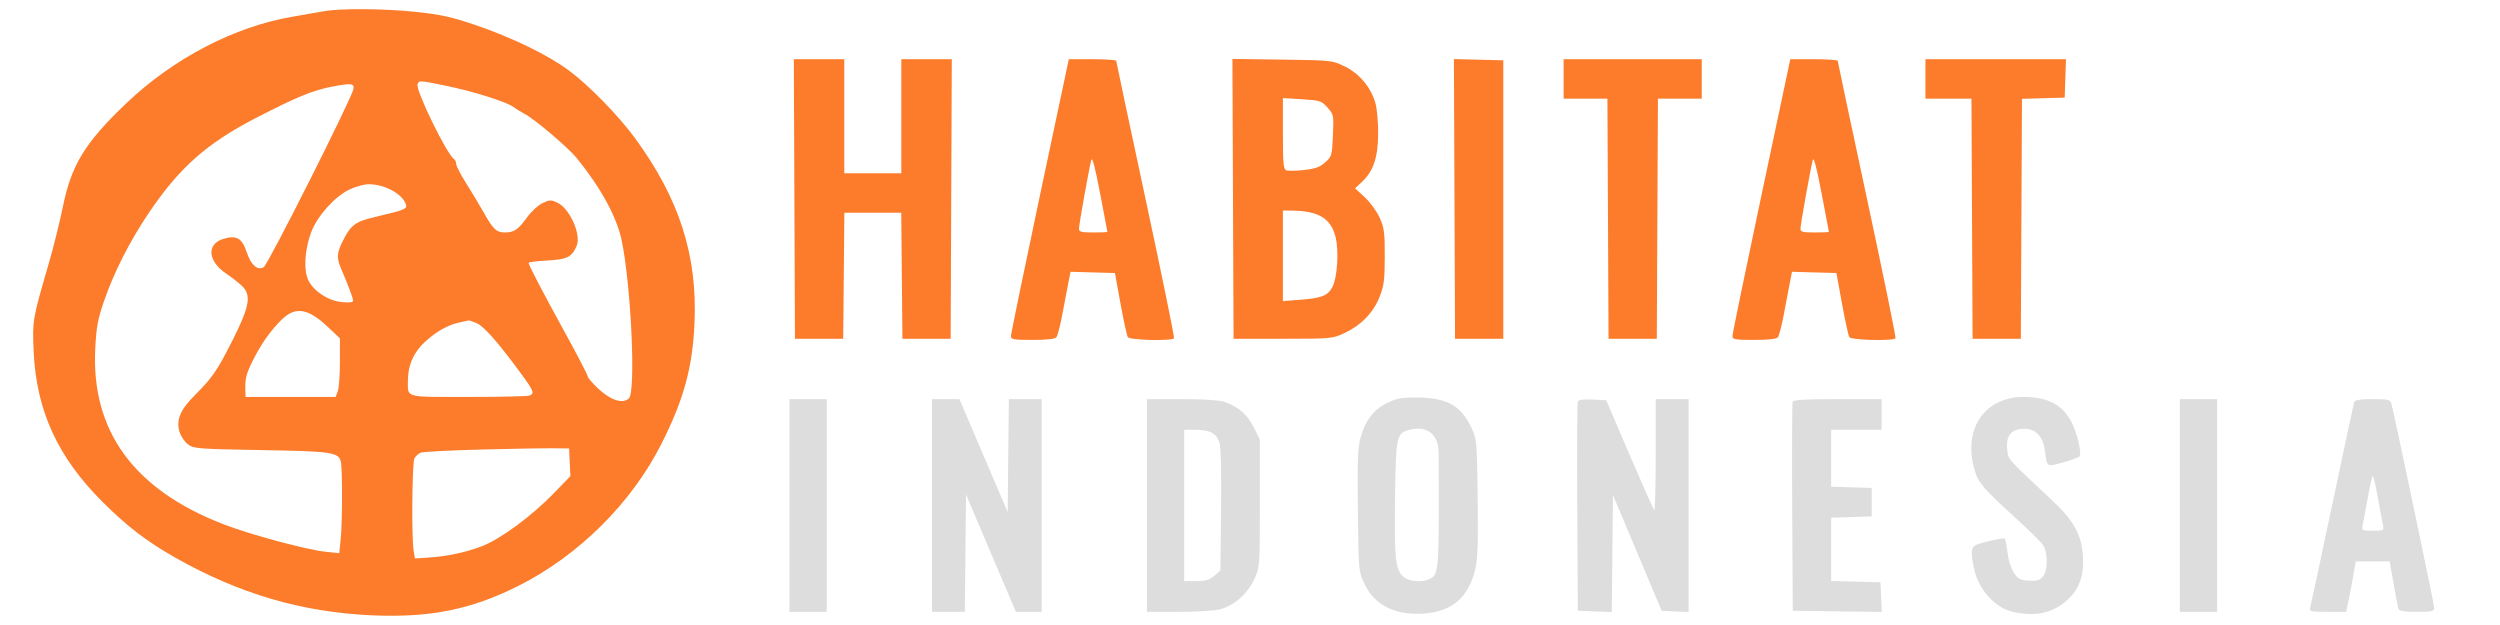 <svg xmlns="http://www.w3.org/2000/svg" xmlns:xlink="http://www.w3.org/1999/xlink" version="1.1" width="300" height="75" viewBox="0 0 1120 285" xml:space="preserve">
<desc fill="#000000">Created with Fabric.js 3.6.6</desc>
<defs fill="#000000">
</defs>
<g transform="matrix(1 0 0 1 560 258.96)">
<path style="stroke: none; stroke-width: 1; stroke-dasharray: none; stroke-linecap: butt; stroke-dashoffset: 0; stroke-linejoin: miter; stroke-miterlimit: 4; fill: #dddddd; fill-rule: evenodd; opacity: 1;" transform=" translate(-560, -263.96)" d="M 625.759 187.365 C 617.46 190.456 613.112 195.265 610.531 204.206 C 609.139 209.027 608.931 214.226 609.192 237.706 C 609.499 265.419 609.508 265.516 612.163 271.181 C 616.801 281.074 626.394 285.804 639.662 284.739 C 652.163 283.736 659.441 277.522 662.553 265.194 C 663.858 260.023 664.086 254.088 663.822 232.194 C 663.516 206.817 663.387 205.254 661.201 200.512 C 656.529 190.376 650.701 186.807 638 186.307 C 632.421 186.087 628.214 186.45 625.759 187.365 M 901.383 188.402 C 890.616 193.415 886.338 205.674 890.484 219.635 C 892.14 225.21 894.372 227.775 909.835 241.873 C 915.489 247.028 920.816 252.316 921.673 253.624 C 923.948 257.096 923.844 265.41 921.493 268.008 C 920.009 269.648 918.639 270.03 915.086 269.797 C 911.232 269.544 910.236 269.008 908.323 266.161 C 906.978 264.159 905.81 260.445 905.408 256.888 C 905.039 253.625 904.433 250.768 904.063 250.539 C 903.692 250.31 900.264 250.908 896.444 251.869 C 889.999 253.49 889.476 253.825 889.162 256.531 C 888.976 258.135 889.618 262.38 890.588 265.965 C 892.875 274.413 899.921 281.987 907.197 283.819 C 917.471 286.406 925.704 284.773 932.485 278.804 C 938.174 273.796 940.439 267.366 939.773 258.116 C 939.098 248.754 935.564 242.356 926.242 233.614 C 904.521 213.246 905.837 214.733 905.296 209.936 C 904.592 203.689 907.171 200.545 912.999 200.545 C 918.422 200.545 921.602 203.951 922.511 210.731 C 923.512 218.207 923.14 217.97 930.614 215.897 C 934.334 214.866 937.755 213.645 938.216 213.184 C 939.46 211.94 937.132 202.15 934.367 197 C 930.289 189.404 923.502 185.992 912.507 186.01 C 908.293 186.017 904.973 186.731 901.383 188.402 M 350 235.5 L 350 284 L 358.5 284 L 367 284 L 367 235.5 L 367 187 L 358.5 187 L 350 187 L 350 235.5 M 415 235.5 L 415 284 L 422.484 284 L 429.967 284 L 430.234 257.25 L 430.5 230.5 L 439.849 252.5 C 444.991 264.6 450.109 276.637 451.222 279.25 L 453.246 284 L 459.123 284 L 465 284 L 465 235.5 L 465 187 L 457.517 187 L 450.034 187 L 449.767 212.75 L 449.5 238.5 L 438.5 212.758 L 427.5 187.017 L 421.25 187.008 L 415 187 L 415 235.5 M 513 235.5 L 513 284 L 526.951 284 C 534.624 284 543.146 283.519 545.889 282.93 C 552.402 281.534 558.918 275.852 562.111 268.788 C 564.453 263.603 564.5 262.933 564.5 234.5 L 564.5 205.5 L 561.736 199.873 C 558.869 194.039 554.665 190.43 548.101 188.17 C 546.063 187.469 538.352 187 528.851 187 L 513 187 L 513 235.5 M 709.477 188.202 C 709.203 188.916 709.096 210.65 709.239 236.5 L 709.5 283.5 L 717.234 283.792 L 724.967 284.084 L 725.234 257.416 L 725.5 230.749 L 736.613 257.125 L 747.727 283.5 L 753.863 283.798 L 760 284.095 L 760 235.548 L 760 187 L 752.5 187 L 745 187 L 745 212.667 C 745 226.783 744.692 238.026 744.316 237.649 C 743.94 237.273 738.86 225.836 733.028 212.233 L 722.425 187.5 L 716.2 187.202 C 711.794 186.991 709.829 187.283 709.477 188.202 M 807.458 188.25 C 807.195 188.938 807.096 210.65 807.239 236.5 L 807.5 283.5 L 827.796 283.771 L 848.092 284.042 L 847.796 277.271 L 847.5 270.5 L 836.25 270.217 L 825 269.934 L 825 255.505 L 825 241.075 L 834.25 240.788 L 843.5 240.5 L 843.5 234 L 843.5 227.5 L 834.25 227.212 L 825 226.925 L 825 213.962 L 825 201 L 836.5 201 L 848 201 L 848 194 L 848 187 L 827.969 187 C 812.866 187 807.819 187.308 807.458 188.25 M 984 235.5 L 984 284 L 992.5 284 L 1001 284 L 1001 235.5 L 1001 187 L 992.5 187 L 984 187 L 984 235.5 M 1063.525 188.25 C 1063.298 188.938 1058.795 209.975 1053.518 235 C 1048.242 260.025 1043.686 281.288 1043.395 282.25 C 1042.919 283.821 1043.734 284 1051.35 284 L 1059.834 284 L 1060.849 279.25 C 1061.407 276.637 1062.39 271.462 1063.034 267.75 L 1064.205 261 L 1071.95 261 L 1079.694 261 L 1081.485 271.25 C 1082.47 276.887 1083.487 282.063 1083.745 282.75 C 1084.066 283.605 1086.709 284 1092.107 284 C 1099.084 284 1100 283.788 1100 282.173 C 1100 280.513 1081.592 192.857 1080.381 188.75 C 1079.946 187.273 1078.623 187 1071.901 187 C 1066.417 187 1063.809 187.389 1063.525 188.25 M 632.273 201.103 C 626.871 202.681 626.553 204.203 626.165 230.418 C 625.746 258.746 626.254 264.345 629.543 267.634 C 632.137 270.228 638.476 270.886 642.114 268.939 C 646.165 266.771 646.26 265.371 646.023 211.306 C 645.986 202.884 640.39 198.732 632.273 201.103 M 530 235.5 L 530 270 L 535.444 270 C 539.756 270 541.472 269.498 543.694 267.588 L 546.5 265.176 L 546.815 237.838 C 547.012 220.638 546.738 209.17 546.074 206.915 C 544.8 202.586 541.817 201 534.953 201 L 530 201 L 530 235.5 M 1069.644 232.25 C 1068.644 237.887 1067.591 243.512 1067.304 244.75 C 1066.815 246.862 1067.102 247 1072 247 C 1076.898 247 1077.185 246.862 1076.696 244.75 C 1076.409 243.512 1075.356 237.887 1074.356 232.25 C 1073.355 226.613 1072.295 222 1072 222 C 1071.705 222 1070.645 226.613 1069.644 232.25 M 18.5 312.155 C 15.275 313.919 14 316.141 14 320 C 14 324.342 15.158 325.955 20.75 329.404 C 26.278 332.814 26.533 335.5 21.25 334.684 C 19.188 334.365 16.488 333.803 15.25 333.435 C 13.215 332.831 13 333.104 13 336.306 C 13 339.484 13.368 339.966 16.608 341.036 C 23.908 343.445 31.469 340.35 32.565 334.503 C 33.412 329.989 31.468 326.945 25.507 323.451 C 19.267 319.794 19.413 317.532 25.834 318.384 C 30.335 318.981 30.748 318.849 31.835 316.462 C 32.928 314.064 32.78 313.806 29.534 312.45 C 25.446 310.742 21.287 310.631 18.5 312.155 M 196.332 312.199 C 195.783 312.915 193.399 319.125 191.033 326 C 188.668 332.875 186.52 339.063 186.259 339.75 C 185.928 340.625 187.027 341 189.918 341 C 193.723 341 194.098 340.759 194.66 337.952 C 195.253 334.984 195.401 334.913 200.344 335.202 C 204.825 335.465 205.487 335.792 205.999 338 C 206.47 340.032 207.273 340.558 210.289 340.81 C 212.844 341.024 214 340.712 214 339.807 C 214 339.085 211.835 332.42 209.188 324.997 L 204.377 311.5 L 200.853 311.199 C 198.811 311.025 196.909 311.446 196.332 312.199 M 279.562 311.9 C 279.256 312.394 276.769 319.144 274.035 326.9 L 269.065 341 L 272.935 341 C 276.335 341 276.931 340.636 277.85 338 C 278.808 335.253 279.283 335 283.5 335 C 287.717 335 288.192 335.253 289.15 338 C 290.077 340.661 290.649 341 294.205 341 C 297.623 341 298.111 340.742 297.514 339.25 C 297.129 338.288 295.238 333 293.311 327.5 C 287.441 310.746 287.59 311 283.61 311 C 281.689 311 279.868 311.405 279.562 311.9 M 394.332 312.199 C 393.783 312.915 391.399 319.125 389.033 326 C 386.668 332.875 384.52 339.063 384.259 339.75 C 383.928 340.625 385.027 341 387.918 341 C 391.723 341 392.098 340.759 392.66 337.952 C 393.253 334.984 393.401 334.913 398.344 335.202 C 402.825 335.465 403.487 335.792 403.999 338 C 404.47 340.032 405.273 340.558 408.289 340.81 C 410.844 341.024 412 340.712 412 339.807 C 412 339.085 409.835 332.42 407.188 324.997 L 402.377 311.5 L 398.853 311.199 C 396.811 311.025 394.909 311.446 394.332 312.199 M 424 312.294 C 420.693 313.967 418.688 318.305 419.505 322.023 C 420.167 325.038 422.336 327.142 427.984 330.251 C 429.734 331.214 430.974 332.564 430.74 333.251 C 430.264 334.644 424.747 334.861 421.184 333.626 C 418.999 332.869 418.887 333.038 419.184 336.63 C 419.474 340.123 419.81 340.509 423.278 341.324 C 432.044 343.384 438 339.844 438 332.573 C 438 327.879 436.926 326.55 430.098 322.797 C 428.394 321.86 427 320.339 427 319.418 C 427 317.991 427.724 317.838 431.886 318.39 C 435.843 318.915 436.888 318.734 437.386 317.437 C 438.555 314.39 437.986 313.191 434.851 312.098 C 430.736 310.663 427.094 310.729 424 312.294 M 472.5 312.842 C 468.304 315.407 467.244 316.935 466.121 322.041 C 464.687 328.564 466.144 334.846 469.862 338.168 C 476.081 343.725 486.275 342.715 490.717 336.102 C 493.783 331.538 493.913 322.009 490.974 317.19 C 487.429 311.374 478.383 309.245 472.5 312.842 M 547.568 312.684 C 545.848 317.165 538 339.927 538 340.433 C 538 340.745 539.764 341 541.921 341 C 545.464 341 545.905 340.711 546.5 338 C 547.124 335.16 547.422 335 552.104 335 C 556.8 335 557.08 335.152 557.65 338 C 558.193 340.714 558.619 341 562.125 341 C 564.256 341 566 340.622 566 340.159 C 566 339.697 563.802 333.059 561.116 325.409 L 556.232 311.5 L 552.243 311.199 C 549.158 310.966 548.098 311.302 547.568 312.684 M 940 312.752 C 935.624 314.937 933.004 320.004 933.002 326.282 C 932.998 336.551 937.525 341.48 946.931 341.448 C 953.788 341.424 957.248 339.338 959.415 333.92 C 961.494 328.725 961.389 323.452 959.105 318.424 C 955.998 311.585 947.429 309.04 940 312.752 M 1040 312.294 C 1036.693 313.967 1034.688 318.305 1035.505 322.023 C 1036.167 325.038 1038.336 327.142 1043.984 330.251 C 1045.734 331.214 1046.974 332.564 1046.74 333.251 C 1046.264 334.644 1040.747 334.861 1037.184 333.626 C 1034.999 332.869 1034.887 333.038 1035.184 336.63 C 1035.474 340.123 1035.81 340.509 1039.278 341.324 C 1048.044 343.384 1054 339.844 1054 332.573 C 1054 327.879 1052.926 326.55 1046.098 322.797 C 1044.394 321.86 1043 320.339 1043 319.418 C 1043 317.991 1043.724 317.838 1047.886 318.39 C 1051.843 318.915 1052.888 318.734 1053.386 317.437 C 1054.555 314.39 1053.986 313.191 1050.851 312.098 C 1046.736 310.663 1043.094 310.729 1040 312.294 M 1089.332 312.199 C 1088.783 312.915 1086.399 319.125 1084.033 326 C 1081.668 332.875 1079.52 339.063 1079.259 339.75 C 1078.928 340.625 1080.027 341 1082.918 341 C 1086.723 341 1087.098 340.759 1087.66 337.952 C 1088.253 334.984 1088.401 334.913 1093.344 335.202 C 1097.825 335.465 1098.487 335.792 1098.999 338 C 1099.47 340.032 1100.273 340.558 1103.289 340.81 C 1105.844 341.024 1107 340.712 1107 339.807 C 1107 339.085 1104.835 332.42 1102.188 324.997 L 1097.377 311.5 L 1093.853 311.199 C 1091.811 311.025 1089.909 311.446 1089.332 312.199 M 42 326.5 L 42 341 L 51 341 L 60 341 L 60 338 C 60 335.067 59.889 335 55 335 C 50.111 335 50 334.933 50 332 C 50 329.111 50.167 329 54.5 329 C 58.833 329 59 328.889 59 326 C 59 323.111 58.833 323 54.5 323 C 50.367 323 50 322.796 50 320.5 C 50 318.167 50.333 318 55 318 C 59.889 318 60 317.933 60 315 L 60 312 L 51 312 L 42 312 L 42 326.5 M 70 326.5 L 70 341 L 73.5 341 L 77 341 L 77 336.059 C 77 333.341 77.442 330.845 77.982 330.511 C 78.522 330.177 80.561 332.401 82.513 335.452 C 85.841 340.655 86.308 341 90.031 341 C 92.214 341 94 340.78 94 340.51 C 94 340.241 91.975 336.861 89.5 333 C 87.025 329.139 85 325.575 85 325.081 C 85 324.587 87.025 321.697 89.5 318.659 C 91.975 315.621 94 312.88 94 312.567 C 94 312.255 92.225 312 90.055 312 C 86.475 312 85.688 312.517 81.555 317.592 L 77 323.183 L 77 317.592 L 77 312 L 73.5 312 L 70 312 L 70 326.5 M 102 326.5 L 102 341 L 105.5 341 L 109 341 L 109 336 C 109 329.493 110.688 329.487 114.543 335.98 C 117.246 340.533 117.822 340.962 121.25 340.98 C 123.313 340.991 125 340.551 125 340.002 C 125 339.454 123.387 336.759 121.416 334.015 C 118.069 329.357 117.942 328.915 119.499 327.358 C 123.521 323.336 123.405 317.25 119.244 313.977 C 117.257 312.414 115.188 312 109.365 312 L 102 312 L 102 326.5 M 133 326.5 L 133 341 L 142 341 L 151 341 L 151 338 C 151 335.067 150.889 335 146 335 C 141.111 335 141 334.933 141 332 C 141 329.111 141.167 329 145.5 329 C 149.833 329 150 328.889 150 326 C 150 323.111 149.833 323 145.5 323 C 141.367 323 141 322.796 141 320.5 C 141 318.167 141.333 318 146 318 C 150.889 318 151 317.933 151 315 L 151 312 L 142 312 L 133 312 L 133 326.5 M 158 315 C 158 317.833 158.222 318 162 318 L 166 318 L 166 329.5 L 166 341 L 169.5 341 L 173 341 L 173 329.5 L 173 318 L 177 318 C 180.778 318 181 317.833 181 315 L 181 312 L 169.5 312 L 158 312 L 158 315 M 223 326.5 L 223 341 L 226.5 341 L 230 341 L 230 336 C 230 329.531 231.608 329.537 235.457 336.02 C 238.175 340.599 238.719 341 242.207 341 C 244.293 341 246 340.656 246 340.237 C 246 339.817 244.385 337.076 242.412 334.145 L 238.823 328.817 L 240.912 326.594 C 243.893 323.42 243.718 317.628 240.545 314.455 C 238.373 312.282 237.223 312 230.545 312 L 223 312 L 223 326.5 M 254 326.5 L 254 341 L 257.5 341 L 261 341 L 261 326.5 L 261 312 L 257.5 312 L 254 312 L 254 326.5 M 303 315 C 303 317.833 303.222 318 307 318 L 311 318 L 311 329.5 L 311 341 L 314.5 341 L 318 341 L 318 329.5 L 318 318 L 321.5 318 C 324.722 318 325 317.762 325 315 L 325 312 L 314 312 L 303 312 L 303 315 M 350 326.445 L 350 341 L 353.461 341 L 356.922 341 L 357.211 332.25 L 357.5 323.5 L 362.429 332.25 L 367.358 341 L 371.679 341 L 376 341 L 376 326.5 L 376 312 L 373.038 312 L 370.075 312 L 369.788 321.25 L 369.5 330.5 L 364.393 321.5 L 359.286 312.5 L 354.643 312.195 L 350 311.89 L 350 326.445 M 448 326.5 L 448 341 L 451.5 341 L 455 341 L 455 326.5 L 455 312 L 451.5 312 L 448 312 L 448 326.5 M 504 326.5 L 504 341 L 506.962 341 L 509.925 341 L 510.212 331.75 L 510.5 322.5 L 515.607 331.5 L 520.714 340.5 L 525.357 340.805 L 530 341.11 L 530 326.555 L 530 312 L 526.539 312 L 523.078 312 L 522.789 320.75 L 522.5 329.5 L 517.5 320.757 L 512.5 312.013 L 508.25 312.007 L 504 312 L 504 326.5 M 574 326.5 L 574 341 L 583.5 341 L 593 341 L 593 338 L 593 335 L 587 335 L 581 335 L 581 323.5 L 581 312 L 577.5 312 L 574 312 L 574 326.5 M 843 326.5 L 843 341 L 846.5 341 L 850 341 L 850 326.5 L 850 312 L 846.5 312 L 843 312 L 843 326.5 M 862 326.5 L 862 341 L 864.962 341 L 867.925 341 L 868.212 331.75 L 868.5 322.5 L 873.607 331.5 L 878.714 340.5 L 883.357 340.805 L 888 341.11 L 888 326.555 L 888 312 L 884.539 312 L 881.078 312 L 880.789 320.75 L 880.5 329.5 L 875.5 320.757 L 870.5 312.013 L 866.25 312.007 L 862 312 L 862 326.5 M 899 326.5 L 899 341 L 906.25 340.998 C 911.148 340.997 914.635 340.43 917 339.248 C 925.874 334.815 926.374 319.247 917.81 314.026 C 915.244 312.461 912.758 312.007 906.75 312.004 L 899 312 L 899 326.5 M 971 326.445 L 971 341 L 974.461 341 L 977.922 341 L 978.211 332.25 L 978.5 323.5 L 983.429 332.25 L 988.358 341 L 992.679 341 L 997 341 L 997 326.5 L 997 312 L 994.038 312 L 991.075 312 L 990.788 321.25 L 990.5 330.5 L 985.393 321.5 L 980.286 312.5 L 975.643 312.195 L 971 311.89 L 971 326.445 M 1009 326.5 L 1009 341 L 1017.5 341 L 1026 341 L 1026 338 C 1026 335.067 1025.889 335 1021 335 C 1016.111 335 1016 334.933 1016 332 C 1016 329.067 1016.111 329 1021 329 C 1025.889 329 1026 328.933 1026 326 C 1026 323.067 1025.889 323 1021 323 C 1016.333 323 1016 322.833 1016 320.5 C 1016 318.167 1016.333 318 1021 318 C 1025.889 318 1026 317.933 1026 315 L 1026 312 L 1017.5 312 L 1009 312 L 1009 326.5 M 1064 326.5 L 1064 341 L 1067.5 341 L 1071 341 L 1071 326.5 L 1071 312 L 1067.5 312 L 1064 312 L 1064 326.5 M 109 321 C 109 324.033 110.14 324.651 113.418 323.393 C 115.464 322.608 115.464 319.392 113.418 318.607 C 110.14 317.349 109 317.967 109 321 M 230 321 C 230 323.268 230.458 324 231.878 324 C 234.737 324 236.558 321.377 235 319.5 C 234.315 318.675 232.91 318 231.878 318 C 230.458 318 230 318.732 230 321 M 474.557 320.223 C 472.29 323.459 472.535 330.535 475 333 C 480.542 338.542 487.256 332.51 485.567 323.506 C 484.52 317.922 477.611 315.862 474.557 320.223 M 907 326.608 L 907 335.217 L 909.75 334.53 C 914.283 333.399 916 331.151 916 326.345 C 916 321.305 913.425 318 909.5 318 C 907.027 318 907 318.093 907 326.608 M 942.488 320.013 C 941.297 321.329 940.667 323.575 940.667 326.5 C 940.667 331.806 943.047 335 947 335 C 948.48 335 950.435 334.177 951.345 333.171 C 953.468 330.825 953.526 323.196 951.443 320.223 C 949.468 317.403 944.946 317.297 942.488 320.013 M 199.173 322.935 C 197.549 327.592 197.656 328 200.5 328 C 203.307 328 203.339 327.859 201.597 323.035 L 200.345 319.571 L 199.173 322.935 M 282.644 322.281 C 282.295 323.674 281.733 325.531 281.397 326.407 C 280.934 327.615 281.421 328 283.412 328 C 285.769 328 285.971 327.718 285.384 325.25 C 284.243 320.451 283.347 319.481 282.644 322.281 M 397.173 322.935 C 395.549 327.592 395.656 328 398.5 328 C 401.307 328 401.339 327.859 399.597 323.035 L 398.345 319.571 L 397.173 322.935 M 1092.173 322.935 C 1090.549 327.592 1090.656 328 1093.5 328 C 1096.307 328 1096.339 327.859 1094.597 323.035 L 1093.345 319.571 L 1092.173 322.935 M 550.986 322.25 C 550.979 322.938 550.701 324.512 550.37 325.75 C 549.861 327.648 550.161 328 552.29 328 C 554.711 328 554.77 327.859 553.739 324.5 C 552.695 321.1 551.014 319.725 550.986 322.25" stroke-linecap="round"/>
</g>
<g transform="matrix(1 0 0 1 468.59 170.15)">
<path style="stroke: none; stroke-width: 1; stroke-dasharray: none; stroke-linecap: butt; stroke-dashoffset: 0; stroke-linejoin: miter; stroke-miterlimit: 4; fill: rgb(252,124,43); fill-rule: evenodd; opacity: 1;" transform=" translate(-468.59, -175.15)" d="M 137.5 10.154 C 134.75 10.659 128.45 11.757 123.5 12.594 C 96.992 17.075 69.026 31.634 47.561 52.128 C 28.611 70.221 22.486 80.268 18.584 99.663 C 17.238 106.352 14.252 118.277 11.949 126.163 C 4.873 150.389 4.731 151.217 5.331 165 C 6.512 192.18 16.284 213.537 36.912 234.022 C 48.216 245.248 56.875 251.873 69.946 259.294 C 98.854 275.708 127.701 284.177 159.5 285.588 C 186.209 286.772 205.169 282.925 226.85 271.92 C 254.118 258.079 277.96 234.351 291.538 207.539 C 301.744 187.385 305.796 172.667 306.688 152.5 C 308.064 121.377 299.788 95.621 279.513 67.926 C 272.054 57.737 258.706 44.07 249.5 37.197 C 240.122 30.195 223.45 22.07 207 16.484 C 196 12.748 191 11.633 180 10.46 C 165.114 8.874 145.254 8.731 137.5 10.154 M 352.243 95.75 L 352.5 159.5 L 363.5 159.5 L 374.5 159.5 L 374.765 130.75 L 375.031 102 L 388 102 L 400.969 102 L 401.235 130.75 L 401.5 159.5 L 412.5 159.5 L 423.5 159.5 L 423.757 95.75 L 424.015 32 L 412.507 32 L 401 32 L 401 58 L 401 84 L 388 84 L 375 84 L 375 58 L 375 32 L 363.493 32 L 351.985 32 L 352.243 95.75 M 464.18 94.25 C 456.923 128.488 450.989 157.287 450.993 158.25 C 450.999 159.798 452.14 160 460.878 160 C 467.593 160 471.067 159.6 471.73 158.75 C 472.266 158.063 473.464 153.45 474.393 148.5 C 475.322 143.55 476.549 137.122 477.119 134.216 L 478.156 128.932 L 488.285 129.216 L 498.414 129.5 L 500.957 143.5 C 502.356 151.2 503.864 158.063 504.309 158.75 C 505.209 160.14 524.52 160.586 525.354 159.236 C 525.614 158.815 519.793 130.353 512.419 95.986 C 505.045 61.619 499.009 33.163 499.006 32.75 C 499.003 32.337 494.134 32 488.187 32 L 477.375 32 L 464.18 94.25 M 552.243 95.682 L 552.5 159.5 L 575 159.485 C 597.19 159.469 597.578 159.433 603.148 156.837 C 610.662 153.334 616.235 147.578 619.097 140.365 C 621.088 135.347 621.427 132.696 621.451 122 C 621.476 110.987 621.199 108.878 619.126 104.273 C 617.832 101.398 614.78 97.209 612.345 94.964 L 607.916 90.881 L 610.979 88.019 C 616.248 83.098 618.369 76.837 618.439 66 C 618.472 60.775 617.91 54.475 617.189 52 C 615.079 44.759 609.962 38.619 603.318 35.357 C 597.51 32.505 597.46 32.499 574.743 32.182 L 551.985 31.865 L 552.243 95.682 M 653.243 95.717 L 653.5 159.5 L 664.5 159.5 L 675.5 159.5 L 675.5 96 L 675.5 32.5 L 664.243 32.217 L 652.985 31.934 L 653.243 95.717 M 703 41 L 703 50 L 712.991 50 L 722.983 50 L 723.241 104.75 L 723.5 159.5 L 734.5 159.5 L 745.5 159.5 L 745.759 104.75 L 746.017 50 L 756.009 50 L 766 50 L 766 41 L 766 32 L 734.5 32 L 703 32 L 703 41 M 793.18 94.25 C 785.923 128.488 779.989 157.287 779.993 158.25 C 779.999 159.798 781.14 160 789.878 160 C 796.593 160 800.067 159.6 800.73 158.75 C 801.266 158.063 802.464 153.45 803.393 148.5 C 804.322 143.55 805.549 137.122 806.119 134.216 L 807.156 128.932 L 817.285 129.216 L 827.414 129.5 L 829.957 143.5 C 831.356 151.2 832.864 158.063 833.309 158.75 C 834.209 160.14 853.52 160.586 854.354 159.236 C 854.614 158.815 848.793 130.353 841.419 95.986 C 834.045 61.619 828.009 33.163 828.006 32.75 C 828.003 32.337 823.134 32 817.187 32 L 806.375 32 L 793.18 94.25 M 868 41 L 868 50 L 878.491 50 L 888.983 50 L 889.241 104.75 L 889.5 159.5 L 900.5 159.5 L 911.5 159.5 L 911.759 104.786 L 912.017 50.072 L 921.759 49.786 L 931.5 49.5 L 931.789 40.75 L 932.078 32 L 900.039 32 L 868 32 L 868 41 M 180.401 43.397 C 179.4 46.005 193.808 75.527 197.064 77.54 C 197.579 77.858 198.019 78.879 198.042 79.809 C 198.066 80.739 200.082 84.65 202.523 88.5 C 204.963 92.35 208.611 98.425 210.629 102 C 214.944 109.644 216.395 111 220.257 111 C 224.382 111 226.324 109.679 230.262 104.198 C 232.178 101.531 235.379 98.574 237.373 97.627 C 240.69 96.053 241.278 96.039 244.25 97.457 C 249.812 100.111 255.093 111.947 252.985 117.036 C 250.834 122.23 248.649 123.324 239.472 123.806 C 234.812 124.051 231.02 124.532 231.044 124.875 C 231.125 126.023 237.548 138.324 247.819 157 C 253.415 167.175 257.995 176.001 257.997 176.613 C 257.999 177.225 260.199 179.783 262.886 182.296 C 268.543 187.588 274.107 189.321 276.799 186.63 C 280 183.429 277.779 135.272 273.476 114.582 C 271.272 103.985 264.015 90.693 253.033 77.139 C 249.144 72.339 233.633 59.166 229.265 56.953 C 227.744 56.183 225.43 54.756 224.123 53.783 C 220.952 51.421 205.9 46.691 193.308 44.098 C 181.23 41.612 181.089 41.604 180.401 43.397 M 141.5 44.492 C 132.676 46.172 125.316 49.199 106.633 58.833 C 84.24 70.38 71.71 81.508 57.746 102.248 C 49.241 114.88 42.066 128.97 37.621 141.769 C 34.616 150.421 33.958 153.885 33.443 163.769 C 31.477 201.479 50.996 228.262 91.978 244.092 C 104.264 248.838 129.867 255.716 138.595 256.616 L 144.69 257.244 L 145.345 250.976 C 146.147 243.299 146.187 218.299 145.402 215.372 C 144.293 211.242 141.065 210.786 109.011 210.233 C 80.258 209.737 78.365 209.59 75.741 207.65 C 74.21 206.519 72.464 203.942 71.859 201.925 C 70.231 196.49 72.187 191.825 78.894 185.146 C 86.813 177.26 89.2 173.77 96.197 159.851 C 103.878 144.569 104.721 139.472 100.258 135.296 C 98.614 133.758 95.521 131.345 93.385 129.934 C 84.698 124.195 83.993 116.281 91.957 113.895 C 97.811 112.141 100.379 113.614 102.477 119.931 C 104.44 125.841 107.327 128.431 110.224 126.88 C 112.116 125.868 150.579 49.504 151.195 45.536 C 151.588 43.007 150.125 42.849 141.5 44.492 M 575 65.89 C 575 79.435 575.247 82.158 576.519 82.646 C 577.355 82.966 580.993 82.913 584.603 82.526 C 589.772 81.972 591.829 81.232 594.281 79.04 C 597.279 76.361 597.412 75.9 597.811 66.771 C 598.218 57.461 598.172 57.224 595.332 54.045 C 592.587 50.973 591.988 50.778 583.719 50.262 L 575 49.718 L 575 65.89 M 487.614 78 C 486.535 82.208 482.02 107.388 482.01 109.25 C 482.001 110.738 482.973 111 488.5 111 C 492.075 111 494.993 110.888 494.985 110.75 C 494.977 110.612 493.459 102.625 491.612 93 C 489.304 80.971 488.054 76.282 487.614 78 M 816.614 78 C 815.535 82.208 811.02 107.388 811.01 109.25 C 811.001 110.738 811.973 111 817.5 111 C 821.075 111 823.993 110.888 823.985 110.75 C 823.977 110.612 822.459 102.625 820.612 93 C 818.304 80.971 817.054 76.282 816.614 78 M 149.497 91.349 C 142.815 94.461 134.768 103.362 131.953 110.753 C 128.895 118.782 128.343 128.482 130.687 132.975 C 133.319 138.02 139.791 142.177 145.93 142.767 C 149.46 143.106 151 142.892 151 142.063 C 151 140.95 148.71 134.864 145.415 127.216 C 143.512 122.8 143.631 120.387 145.987 115.566 C 149.896 107.571 151.773 106.118 161 103.948 C 175.413 100.559 176.073 100.254 174.838 97.543 C 172.747 92.955 164.973 88.991 158.101 89.01 C 156.12 89.015 152.249 90.068 149.497 91.349 M 575 121.648 L 575 142.296 L 582.815 141.694 C 592.818 140.922 595.508 139.85 597.613 135.793 C 599.821 131.539 600.583 119.599 599.054 113.223 C 597.004 104.678 591.295 101.167 579.25 101.044 L 575 101 L 575 121.648 M 117.947 151.25 C 112.749 156.602 109.095 161.853 105.235 169.52 C 102.249 175.45 101.671 177.822 101.889 183.25 L 102 186 L 122.525 186 L 143.05 186 L 144.025 183.435 C 144.561 182.024 145 176.014 145 170.08 L 145 159.29 L 139.556 154.142 C 130.255 145.345 124.438 144.567 117.947 151.25 M 200 151.932 C 194.572 153.02 189.37 155.861 184.051 160.644 C 178.667 165.485 176 171.432 176 178.596 C 176 186.502 174.135 186 203.525 186 C 217.996 186 230.548 185.727 231.418 185.393 C 233.842 184.463 233.414 183.31 227.787 175.622 C 217.361 161.376 210.671 153.76 207.371 152.382 C 205.552 151.622 203.937 151.052 203.782 151.115 C 203.627 151.178 201.925 151.546 200 151.932 M 209 209.995 C 194.975 210.36 182.7 211.013 181.722 211.447 C 180.744 211.881 179.507 213.053 178.972 214.052 C 177.927 216.006 177.635 250.16 178.613 256.074 L 179.204 259.648 L 184.852 259.29 C 193.643 258.734 201.699 257.069 209.386 254.22 C 217.958 251.042 232.369 240.451 242.799 229.662 L 250.098 222.112 L 249.799 215.806 L 249.5 209.5 L 242 209.416 C 237.875 209.369 223.025 209.63 209 209.995 M 618.713 311.621 C 618.321 312.013 618 318.783 618 326.667 L 618 341 L 621.5 341 L 625 341 L 625 335 L 625 329 L 630 329 L 635 329 L 635 335 L 635 341 L 638.527 341 L 642.053 341 L 641.777 326.25 L 641.5 311.5 L 638.5 311.5 C 635.586 311.5 635.491 311.651 635.198 316.75 L 634.895 322 L 630 322 L 625.105 322 L 624.802 316.75 C 624.527 311.968 624.274 311.474 621.963 311.204 C 620.567 311.041 619.104 311.229 618.713 311.621 M 660.333 312.199 C 659.785 312.915 657.391 319.125 655.013 326 C 652.635 332.875 650.486 339.063 650.237 339.75 C 649.923 340.621 651.038 341 653.918 341 C 657.709 341 658.1 340.752 658.65 338 C 659.216 335.169 659.519 335 664.027 335 C 668.436 335 668.885 335.231 669.85 338 C 670.747 340.574 671.4 341 674.448 341 C 676.627 341 678 340.516 678 339.747 C 678 339.058 675.835 332.42 673.188 324.997 L 668.377 311.5 L 664.853 311.199 C 662.81 311.025 660.91 311.446 660.333 312.199 M 687.667 311.667 C 687.3 312.033 687 318.783 687 326.667 L 687 341 L 695.077 341 C 702.671 341 703.329 340.825 706.077 338.077 C 709.371 334.783 709.781 331.56 707.346 328.084 C 706.039 326.218 705.934 325.335 706.846 323.875 C 710.005 318.817 706.802 313.268 699.964 311.948 C 694.528 310.899 688.57 310.763 687.667 311.667 M 719.713 311.621 C 719.321 312.013 719 318.783 719 326.667 L 719 341 L 722.527 341 L 726.053 341 L 725.777 326.25 L 725.5 311.5 L 722.963 311.204 C 721.567 311.041 720.104 311.229 719.713 311.621 M 735.699 311.634 C 735.315 312.019 735 313.608 735 315.167 C 735 317.738 735.324 318 738.5 318 L 742 318 L 742 329.56 L 742 341.121 L 745.75 340.81 L 749.5 340.5 L 749.783 329.25 L 750.066 318 L 753.596 318 C 756.977 318 757.113 317.862 756.813 314.75 L 756.5 311.5 L 746.449 311.217 C 740.922 311.062 736.084 311.249 735.699 311.634 M 772.509 311.985 C 772.175 312.526 769.673 319.302 766.951 327.042 L 762 341.115 L 766.21 340.807 C 769.763 340.548 770.511 340.11 771 338 C 771.505 335.827 772.2 335.46 776.323 335.194 C 780.82 334.904 781.12 335.046 782.13 337.944 C 783.079 340.667 783.633 341 787.205 341 C 790.624 341 791.111 340.742 790.512 339.25 C 790.126 338.288 788.02 332.346 785.831 326.046 C 780.606 311.004 780.603 311 776.524 311 C 774.651 311 772.844 311.443 772.509 311.985 M 796.699 311.634 C 796.315 312.019 796 313.608 796 315.167 C 796 317.806 796.275 318 800 318 L 804 318 L 804 329.5 L 804 341 L 807.5 341 L 811 341 L 811 329.5 L 811 318 L 814.563 318 C 817.981 318 818.114 317.867 817.813 314.75 L 817.5 311.5 L 807.449 311.217 C 801.922 311.062 797.084 311.249 796.699 311.634 M 694 320.5 C 694 323.232 695.774 323.726 699.13 321.93 C 700.726 321.076 700.89 320.572 699.942 319.43 C 699.289 318.644 697.685 318 696.378 318 C 694.508 318 694 318.534 694 320.5 M 663.733 321.5 C 663.417 322.6 662.868 324.512 662.512 325.75 C 661.961 327.667 662.245 328 664.433 328 C 667.315 328 667.345 327.87 665.578 323 C 664.506 320.048 664.217 319.813 663.733 321.5 M 775.644 322.281 C 775.295 323.674 774.733 325.531 774.397 326.407 C 773.934 327.615 774.421 328 776.412 328 C 778.769 328 778.971 327.718 778.384 325.25 C 777.243 320.451 776.347 319.481 775.644 322.281 M 694 332 C 694 335.087 694.725 335.448 698.75 334.37 C 701.338 333.676 701.782 330.514 699.418 329.607 C 695.682 328.173 694 328.916 694 332" stroke-linecap="round"/>
</g>
</svg>